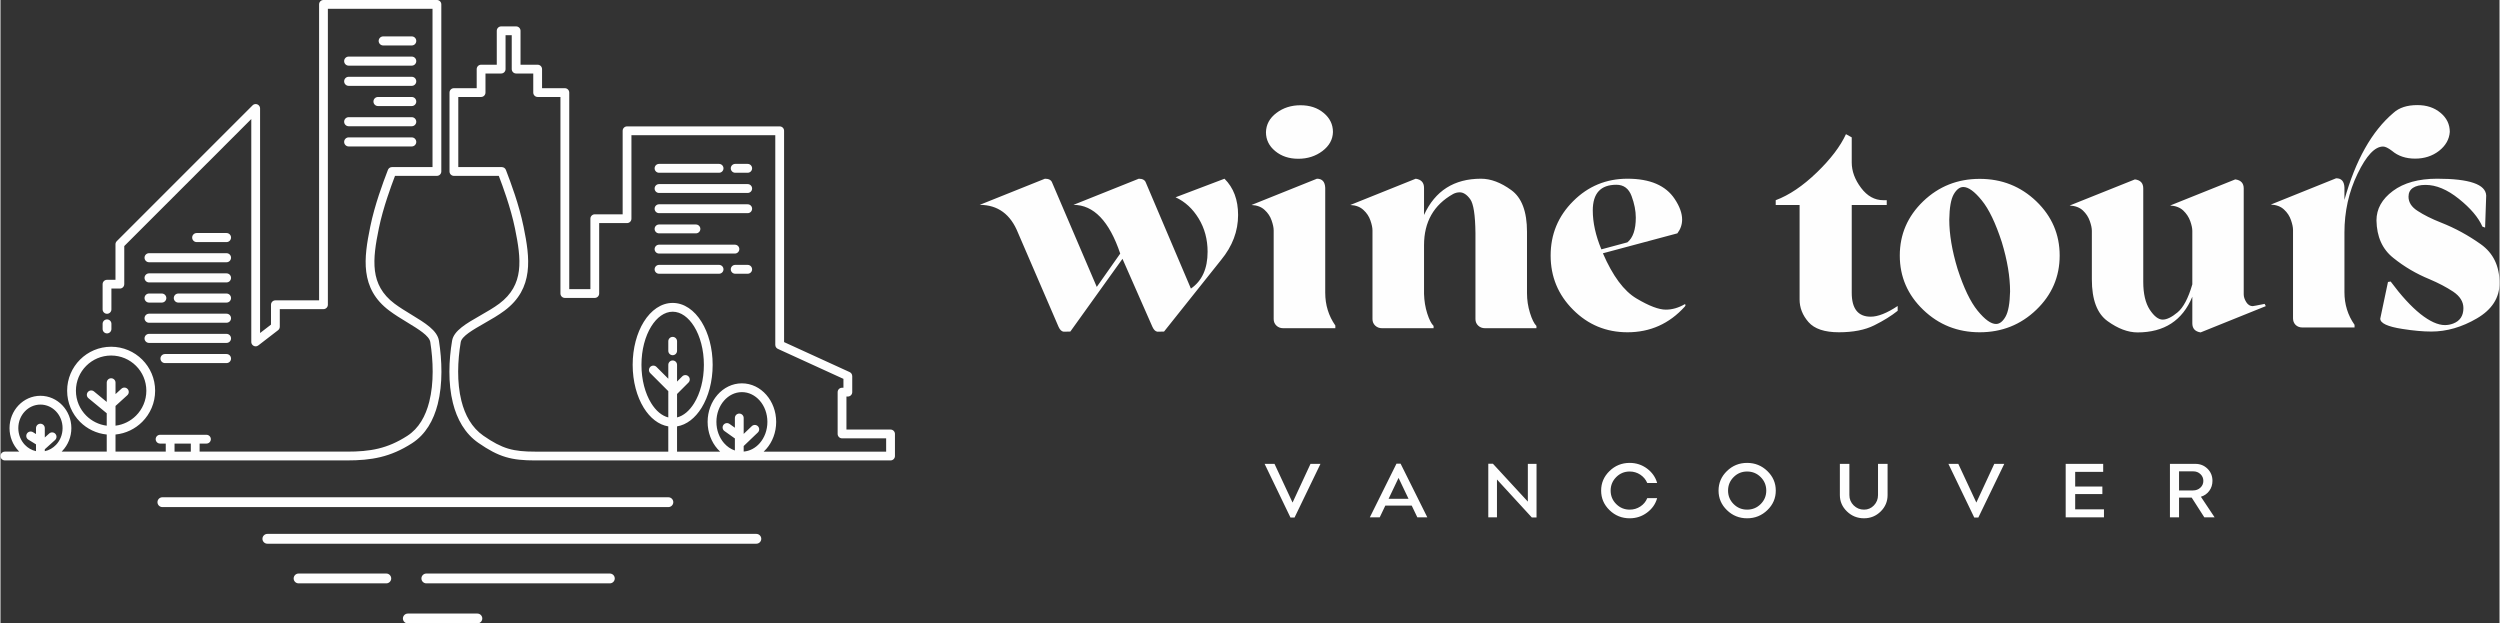 <?xml version="1.0" encoding="UTF-8"?>
<!DOCTYPE svg PUBLIC "-//W3C//DTD SVG 1.1//EN" "http://www.w3.org/Graphics/SVG/1.1/DTD/svg11.dtd">
<!-- Creator: CorelDRAW 2020 (64-Bit) -->
<svg xmlns="http://www.w3.org/2000/svg" xml:space="preserve" width="1171px" height="292px" version="1.1" style="shape-rendering:geometricPrecision; text-rendering:geometricPrecision; image-rendering:optimizeQuality; fill-rule:evenodd; clip-rule:evenodd"
viewBox="0 0 2319.05 578.5"
 xmlns:xlink="http://www.w3.org/1999/xlink"
 xmlns:xodm="http://www.corel.com/coreldraw/odm/2003">
 <rect x="0" y="0" width="2319.05" height="578.5" fill="#333333" stroke="none"/>
 <defs>
  <style type="text/css">
   <![CDATA[
    .fil0 {fill:#FEFEFE;fill-rule:nonzero}
   ]]>
  </style>
 </defs>
 <g id="Layer_x0020_1">
  <g id="_2183867489520">
   <path class="fil0" d="M102.94 287.11c0,2.25 -1.83,4.07 -4.08,4.07 -2.25,0 -4.08,-1.82 -4.08,-4.07l0 -23.38c0,-2.25 1.83,-4.07 4.08,-4.07l0.36 0.01 7.5 0 0 -33c0,-1.12 0.46,-2.14 1.2,-2.88l126.02 -126.03c1.59,-1.59 4.17,-1.59 5.76,0 0.8,0.8 1.2,1.84 1.2,2.88l0 208.4 10.14 -7.81 0 -18.44c0,-2.25 1.83,-4.07 4.08,-4.07l40.54 0 0 -274.64c0,-2.26 1.83,-4.08 4.08,-4.08l105.27 0c2.25,0 4.07,1.82 4.07,4.08l0 155.04c0,2.25 -1.82,4.08 -4.07,4.08l-38.9 0c-2.07,5.45 -4.63,12.37 -7.2,20.22 -2.95,8.96 -5.83,18.88 -7.8,28.54 -2.9,14.13 -5.15,27.48 -3.63,39.36 1.46,11.42 6.53,21.72 18.18,30.46 4.81,3.6 10.42,7.01 15.81,10.29 12.49,7.6 23.9,14.54 25.41,24.12 2.85,18.07 3.68,39.93 -1.12,58.8 -3.82,15.02 -11.19,28.2 -23.88,36.35 -10.07,6.46 -19.46,10.45 -29.25,12.82 -9.76,2.36 -19.77,3.1 -31.21,3.1l-140.71 0 -23.26 0 -54.77 0 -65.64 0 -32.96 0c-2.26,0 -4.08,-1.82 -4.08,-4.07 0,-2.26 1.82,-4.08 4.08,-4.08l13.35 0c-0.23,-0.23 -0.47,-0.47 -0.7,-0.71 -5.15,-5.43 -8.34,-12.9 -8.34,-21.12 0,-8.23 3.19,-15.7 8.34,-21.13 5.2,-5.47 12.4,-8.86 20.35,-8.86 7.95,0 15.15,3.39 20.35,8.86 5.15,5.43 8.34,12.9 8.34,21.13 0,8.22 -3.19,15.69 -8.34,21.12 -0.23,0.24 -0.46,0.48 -0.7,0.71l41.87 0 0 -15.88c-9.65,-0.96 -18.31,-5.27 -24.79,-11.76 -7.39,-7.39 -11.96,-17.6 -11.96,-28.87 0,-11.28 4.57,-21.49 11.96,-28.87 7.38,-7.39 17.59,-11.96 28.87,-11.96 11.27,0 21.48,4.57 28.87,11.96 7.39,7.38 11.96,17.59 11.96,28.87 0,11.27 -4.57,21.48 -11.96,28.87 -6.49,6.49 -15.15,10.8 -24.8,11.76l0 15.88 46.62 0 0 -7.48 -5.27 0c-2.25,0 -4.08,-1.82 -4.08,-4.07 0,-2.25 1.83,-4.08 4.08,-4.08l9.35 0 23.26 0 10.43 0c2.25,0 4.08,1.83 4.08,4.08 0,2.25 -1.83,4.07 -4.08,4.07l-6.35 0 0 7.48 136.63 0c10.9,0 20.34,-0.68 29.29,-2.85 8.91,-2.15 17.49,-5.81 26.78,-11.77 10.72,-6.88 17.03,-18.34 20.37,-31.51 4.51,-17.7 3.7,-38.39 0.99,-55.55 -0.91,-5.82 -10.8,-11.84 -21.62,-18.42 -5.49,-3.34 -11.2,-6.81 -16.44,-10.74 -13.68,-10.25 -19.63,-22.41 -21.37,-35.93 -1.67,-13.07 0.69,-27.17 3.73,-42.01 2.07,-10.1 5.01,-20.29 8.02,-29.43 2.88,-8.77 5.92,-16.84 8.23,-22.86 0.48,-1.73 2.05,-2.99 3.93,-2.99l37.6 0 0 -146.9 -97.11 0 0 274.64c0,2.25 -1.83,4.08 -4.08,4.08l-40.54 0 0 16.34c-0.02,1.22 -0.56,2.42 -1.6,3.22l-18.05 13.91c-0.72,0.65 -1.68,1.05 -2.73,1.05 -2.25,0 -4.07,-1.82 -4.07,-4.08l0 -206.83 -117.88 117.88 0 35.37 -0.01 0c0,2.24 -1.82,4.06 -4.06,4.06l-7.86 0 0 19.32zm-8.16 13.37c0,-2.25 1.83,-4.08 4.08,-4.08 2.25,0 4.08,1.83 4.08,4.08l0 4.84c0,2.25 -1.83,4.07 -4.08,4.07 -2.25,0 -4.08,-1.82 -4.08,-4.07l0 -4.84zm11.97 65.24l5.49 -5c1.66,-1.51 4.23,-1.39 5.75,0.28 1.51,1.66 1.39,4.23 -0.27,5.74l-10.97 9.98 0 18.31c7.4,-0.93 14.03,-4.32 19.03,-9.32 5.92,-5.92 9.57,-14.09 9.57,-23.11 0,-9.02 -3.65,-17.2 -9.57,-23.11 -5.91,-5.91 -14.08,-9.57 -23.1,-9.57 -9.03,0 -17.2,3.66 -23.11,9.57 -5.91,5.91 -9.57,14.09 -9.57,23.11 0,9.02 3.66,17.19 9.57,23.11 5.01,5 11.64,8.39 19.03,9.32l0 -11.52 -16.98 -13.99c-1.73,-1.42 -1.98,-3.98 -0.56,-5.71 1.42,-1.73 3.99,-1.98 5.72,-0.56l11.82 9.74 0 -17.91c0,-2.25 1.83,-4.07 4.08,-4.07 2.25,0 4.07,1.82 4.07,4.07l0 10.64zm521.09 -40.16c0,2.24 -1.82,4.06 -4.06,4.06 -2.24,0 -4.06,-1.82 -4.06,-4.06l0 -8.88c0,-2.24 1.82,-4.06 4.06,-4.06 2.25,0 4.07,1.82 4.07,4.06l-0.01 8.88zm53.67 81.27c-0.19,-0.1 -0.38,-0.21 -0.56,-0.34l-9.12 -6.49c-1.83,-1.3 -2.26,-3.84 -0.96,-5.67 1.3,-1.83 3.84,-2.25 5.67,-0.95l4.97 3.54 0 -9.07c0,-2.25 1.83,-4.07 4.08,-4.07 2.25,0 4.08,1.82 4.08,4.07l0 14.8 7.53 -7.2c1.62,-1.55 4.2,-1.48 5.74,0.14 1.55,1.63 1.49,4.2 -0.14,5.75l-13.13 12.56 0 5.14c5.78,-0.46 11.01,-3.36 14.91,-7.81 4.39,-5.02 7.1,-11.99 7.1,-19.74 0,-7.74 -2.71,-14.72 -7.1,-19.73 -4.26,-4.87 -10.12,-7.88 -16.55,-7.88 -6.44,0 -12.3,3.01 -16.56,7.88 -4.39,5.01 -7.1,11.99 -7.1,19.73 0,7.75 2.71,14.72 7.1,19.74 2.77,3.16 6.21,5.54 10.04,6.82l0 -11.22zm4.41 20.42c-0.11,0.01 -0.22,0.01 -0.33,0.01 -0.11,0 -0.22,0 -0.33,-0.01l-61.45 0 -0.05 0 -127.36 0.01 0 0.01c-11.08,0 -19.47,-0.74 -27.59,-3.16 -8.11,-2.42 -15.75,-6.49 -25.32,-13.12 -12.57,-8.72 -19.9,-22.03 -23.65,-37.06 -4.62,-18.47 -3.82,-39.6 -0.75,-57.79 1.57,-9.31 13.36,-16.04 26.09,-23.32 6.15,-3.53 12.55,-7.18 17.7,-11.04 11.66,-8.74 16.72,-19.04 18.19,-30.46 1.52,-11.88 -0.74,-25.23 -3.63,-39.36 -1.98,-9.66 -4.86,-19.57 -7.8,-28.54 -2.58,-7.85 -5.13,-14.78 -7.21,-20.22l-41.67 0c-2.25,0 -4.07,-1.83 -4.07,-4.08l0 -73.21c0,-2.25 1.82,-4.07 4.07,-4.07l21.16 0 0 -17.7c0,-2.25 1.83,-4.08 4.08,-4.08l14.55 0 0 -31.48c0,-2.25 1.83,-4.08 4.08,-4.08l13.88 0c2.25,0 4.08,1.83 4.08,4.08l0 31.48 15.89 0c2.25,0 4.08,1.83 4.08,4.08l0 17.7 21.16 0c2.25,0 4.07,1.82 4.07,4.07l0 182.4 19.63 0 0 -65.36c0,-2.25 1.83,-4.08 4.08,-4.08l25.86 0 0 -77.51c0,-2.25 1.82,-4.07 4.07,-4.07l141.65 0c2.25,0 4.07,1.82 4.07,4.07l0 196.1 60.86 27.83c1.49,0.68 2.37,2.15 2.37,3.69l0.02 0 0 14.92c0,2.25 -1.83,4.08 -4.08,4.08l-1.3 0 0 30.64 40.94 0c2.25,0 4.08,1.82 4.08,4.07l0 20.49c0,2.25 -1.83,4.08 -4.08,4.08l-0.36 -0.02 -136.74 0.01c-0.28,0.01 -0.55,0.01 -0.83,0.01 -0.29,0 -0.56,0 -0.84,-0.01l-1.27 0zm2.11 -71.52c8.87,0 16.89,4.08 22.66,10.68 5.65,6.46 9.14,15.33 9.14,25.08 0,9.76 -3.49,18.63 -9.14,25.08 -0.78,0.9 -1.61,1.75 -2.48,2.56l113.67 -0.01 0 -12.35 -40.94 0c-2.25,0 -4.07,-1.83 -4.07,-4.08l0 -38.79c0,-2.25 1.82,-4.07 4.07,-4.07l1.31 0 0 -8.25 -60.53 -27.68c-1.58,-0.56 -2.72,-2.07 -2.72,-3.85l0 -194.61 -133.49 0 0 77.51c0,2.25 -1.83,4.07 -4.08,4.07l-25.86 0 0 65.36c0,2.25 -1.82,4.08 -4.07,4.08l-27.78 0c-2.26,0 -4.08,-1.83 -4.08,-4.08l0 -182.39 -21.16 0c-2.25,0 -4.07,-1.83 -4.07,-4.08l0 -17.7 -15.9 0c-2.25,0 -4.07,-1.82 -4.07,-4.07l0 -31.49 -5.74 0 0 31.49c0,2.25 -1.82,4.07 -4.07,4.07l-14.56 0 0 17.7c0,2.25 -1.82,4.08 -4.07,4.08l-21.16 0 0 65.06 40.38 0 0 0.02c1.63,0 3.17,0.99 3.79,2.6 2.32,6.06 5.43,14.28 8.37,23.23 3,9.14 5.95,19.33 8.02,29.43 3.04,14.84 5.4,28.94 3.72,42.01 -1.73,13.52 -7.68,25.68 -21.36,35.93 -5.72,4.28 -12.25,8.02 -18.54,11.61 -11,6.29 -21.18,12.12 -22.1,17.6 -2.91,17.26 -3.7,37.21 0.61,54.48 3.31,13.25 9.65,24.9 20.37,32.34 8.83,6.12 15.8,9.84 23.04,12.01 7.22,2.15 14.93,2.81 25.26,2.81l0 0.02 123.32 -0.01 0 -23.45c-8.97,-1.47 -16.9,-7.78 -22.76,-17.24 -6.36,-10.28 -10.29,-24.38 -10.29,-39.88 0,-15.49 3.93,-29.59 10.29,-39.87 6.73,-10.86 16.2,-17.58 26.82,-17.58 10.62,0 20.1,6.72 26.82,17.58 6.36,10.28 10.3,24.38 10.3,39.87 0,15.5 -3.94,29.6 -10.3,39.88 -5.85,9.46 -13.79,15.77 -22.76,17.24l0.01 23.45 39.99 0c-0.87,-0.8 -1.7,-1.65 -2.48,-2.56 -5.65,-6.45 -9.14,-15.32 -9.14,-25.08 0,-9.75 3.49,-18.62 9.14,-25.08 5.78,-6.6 13.79,-10.68 22.67,-10.68zm-85.06 -9.49c-1.59,-1.59 -1.59,-4.17 0,-5.76 1.59,-1.59 4.18,-1.59 5.77,0l10.98 10.98 0 -12.9c0,-2.24 1.82,-4.06 4.06,-4.06 2.24,0 4.06,1.82 4.06,4.06l0 15.53 4.83 -4.83c1.59,-1.59 4.17,-1.59 5.77,0 1.59,1.59 1.59,4.17 0,5.76l-10.46 10.46 -0.14 0.13 0 21.75c6.05,-1.49 11.56,-6.25 15.85,-13.19 5.59,-9.03 9.05,-21.62 9.05,-35.61 0,-13.98 -3.46,-26.57 -9.05,-35.6 -5.24,-8.46 -12.29,-13.7 -19.91,-13.7 -7.62,0 -14.67,5.24 -19.91,13.7 -5.59,9.03 -9.05,21.62 -9.05,35.6 0,13.99 3.46,26.58 9.05,35.61 4.3,6.94 9.81,11.7 15.85,13.2l0 -24.38 -16.75 -16.75zm-426.34 65.39l-15.11 0 0 7.48 15.11 0 0 -7.48zm-143.67 0.72l-7.09 -4.36c-1.92,-1.18 -2.51,-3.69 -1.34,-5.6 1.18,-1.92 3.69,-2.52 5.61,-1.34l2.82 1.74 0 -5.51c0,-2.25 1.83,-4.08 4.08,-4.08 2.25,0 4.08,1.83 4.08,4.08l0 8.68 4.07 -3.67c1.67,-1.5 4.24,-1.37 5.75,0.3 1.5,1.67 1.36,4.25 -0.31,5.75l-9.51 8.58 0 1.77c4.02,-0.85 7.62,-2.95 10.42,-5.9 3.76,-3.95 6.08,-9.43 6.08,-15.51 0,-6.08 -2.32,-11.57 -6.08,-15.52 -3.7,-3.9 -8.82,-6.32 -14.46,-6.32 -5.64,0 -10.75,2.42 -14.46,6.32 -3.75,3.95 -6.08,9.44 -6.08,15.52 0,6.08 2.33,11.56 6.08,15.51 2.78,2.93 6.35,5.02 10.34,5.88l0 -6.32zm348.68 -378.58l-26.49 0c-2.32,0 -4.21,1.89 -4.21,4.21 0,2.33 1.89,4.21 4.21,4.21l26.49 0c2.32,0 4.21,-1.88 4.21,-4.21 0,-2.32 -1.89,-4.21 -4.21,-4.21zm0 93.72l-58.52 0c-2.33,0 -4.21,1.88 -4.21,4.21 0,2.32 1.88,4.21 4.21,4.21l58.52 0c2.32,0 4.21,-1.89 4.21,-4.21 0,-2.33 -1.89,-4.21 -4.21,-4.21zm0 -18.75l-58.52 0c-2.33,0 -4.21,1.89 -4.21,4.21 0,2.33 1.88,4.21 4.21,4.21l58.52 0c2.32,0 4.21,-1.88 4.21,-4.21 0,-2.32 -1.89,-4.21 -4.21,-4.21zm0 -18.74l-31.33 0c-2.32,0 -4.21,1.88 -4.21,4.21 0,2.32 1.89,4.21 4.21,4.21l31.33 0c2.32,0 4.21,-1.89 4.21,-4.21 0,-2.33 -1.89,-4.21 -4.21,-4.21zm0 -18.74l-58.52 0c-2.33,0 -4.21,1.88 -4.21,4.21 0,2.32 1.88,4.21 4.21,4.21l58.52 0c2.32,0 4.21,-1.89 4.21,-4.21 0,-2.33 -1.89,-4.21 -4.21,-4.21zm0 -18.75l-58.52 0c-2.33,0 -4.21,1.89 -4.21,4.21 0,2.33 1.88,4.21 4.21,4.21l58.52 0c2.32,0 4.21,-1.88 4.21,-4.21 0,-2.32 -1.89,-4.21 -4.21,-4.21zm229.5 164.04l34.22 0c2.27,0 4.11,-1.84 4.11,-4.11 0,-2.27 -1.84,-4.11 -4.11,-4.11l-34.22 0c-2.28,0 -4.12,1.84 -4.12,4.11 0,2.27 1.84,4.11 4.12,4.11zm0 -18.74l82.24 0c2.27,0 4.11,-1.84 4.11,-4.11 0,-2.28 -1.84,-4.12 -4.11,-4.12l-82.24 0c-2.28,0 -4.12,1.84 -4.12,4.12 0,2.27 1.84,4.11 4.12,4.11zm0 -18.75l82.24 0c2.27,0 4.11,-1.84 4.11,-4.11 0,-2.27 -1.84,-4.11 -4.11,-4.11l-82.24 0c-2.28,0 -4.12,1.84 -4.12,4.11 0,2.27 1.84,4.11 4.12,4.11zm0 -18.74l55.68 0c2.27,0 4.11,-1.84 4.11,-4.11 0,-2.27 -1.84,-4.11 -4.11,-4.11l-55.68 0c-2.28,0 -4.12,1.84 -4.12,4.11 0,2.27 1.84,4.11 4.12,4.11zm82.24 -8.22l-11.57 0c-2.27,0 -4.11,1.84 -4.11,4.11 0,2.27 1.84,4.11 4.11,4.11l11.57 0c2.27,0 4.11,-1.84 4.11,-4.11 0,-2.27 -1.84,-4.11 -4.11,-4.11zm0 93.71l-11.57 0c-2.27,0 -4.11,1.84 -4.11,4.12 0,2.26 1.84,4.1 4.11,4.1l11.57 0c2.27,0 4.11,-1.84 4.11,-4.1 0,-2.28 -1.84,-4.12 -4.11,-4.12zm-82.24 8.22l55.68 0c2.27,0 4.11,-1.84 4.11,-4.1 0,-2.28 -1.84,-4.12 -4.11,-4.12l-55.68 0c-2.28,0 -4.12,1.84 -4.12,4.12 0,2.26 1.84,4.1 4.12,4.1zm0 -18.74l70.38 0c2.27,0 4.11,-1.84 4.11,-4.11 0,-2.27 -1.84,-4.11 -4.11,-4.11l-70.38 0c-2.28,0 -4.12,1.84 -4.12,4.11 0,2.27 1.84,4.11 4.12,4.11zm-460.91 226.17l469.58 0c2.5,0 4.55,2.05 4.55,4.55l0 0c0,2.51 -2.06,4.56 -4.55,4.56l-469.58 0c-2.5,0 -4.55,-2.05 -4.55,-4.56l0 0c0,-2.5 2.05,-4.55 4.55,-4.55zm227.76 107.92l64.57 0c2.5,0 4.55,2.06 4.55,4.56l0 0c0,2.51 -2.07,4.56 -4.55,4.56l-64.57 0c-2.49,0 -4.55,-2.05 -4.55,-4.56l0 0c0,-2.5 2.05,-4.56 4.55,-4.56zm-101.38 -37.14l81.42 0c2.51,0 4.56,2.05 4.56,4.56l0 0c0,2.5 -2.06,4.55 -4.56,4.55l-81.42 0c-2.5,0 -4.55,-2.05 -4.55,-4.55l0 0c0,-2.51 2.05,-4.56 4.55,-4.56zm118.57 0l170.31 0c2.51,0 4.55,2.05 4.55,4.56l0 0c0,2.5 -2.05,4.55 -4.55,4.55l-170.31 0c-2.5,0 -4.56,-2.05 -4.56,-4.55l0 0c0,-2.51 2.05,-4.56 4.56,-4.56zm-147.53 -36.79l453.78 0c2.5,0 4.56,2.05 4.56,4.55l0 0c0,2.51 -2.06,4.56 -4.56,4.56l-453.78 0c-2.5,0 -4.55,-2.05 -4.55,-4.56l0 0c0,-2.5 2.05,-4.55 4.55,-4.55zm-37.9 -279.2l-27.67 0c-2.32,0 -4.2,1.88 -4.2,4.21 0,2.32 1.88,4.2 4.2,4.2l27.67 0c2.32,0 4.2,-1.88 4.2,-4.2 0,-2.33 -1.88,-4.21 -4.2,-4.21zm0 112.29l-57.09 0c-2.32,0 -4.21,1.88 -4.21,4.21 0,2.32 1.89,4.2 4.21,4.2l57.09 0c2.32,0 4.2,-1.88 4.2,-4.2 0,-2.33 -1.88,-4.21 -4.2,-4.21zm0 -18.71l-71.88 0c-2.32,0 -4.2,1.88 -4.2,4.2 0,2.32 1.88,4.2 4.2,4.2l71.88 0c2.32,0 4.2,-1.88 4.2,-4.2 0,-2.32 -1.88,-4.2 -4.2,-4.2zm0 -18.72l-71.88 0c-2.32,0 -4.2,1.88 -4.2,4.2 0,2.33 1.88,4.21 4.2,4.21l71.88 0c2.32,0 4.2,-1.88 4.2,-4.21 0,-2.32 -1.88,-4.2 -4.2,-4.2zm0 -18.71l-44.72 0c-2.32,0 -4.21,1.88 -4.21,4.2 0,2.32 1.89,4.2 4.21,4.2l44.72 0c2.32,0 4.2,-1.88 4.2,-4.2 0,-2.32 -1.88,-4.2 -4.2,-4.2zm-71.88 8.4l11.83 0c2.32,0 4.2,-1.88 4.2,-4.2 0,-2.32 -1.88,-4.2 -4.2,-4.2l-11.83 0c-2.32,0 -4.2,1.88 -4.2,4.2 0,2.32 1.88,4.2 4.2,4.2zm71.88 -27.12l-71.88 0c-2.32,0 -4.2,1.89 -4.2,4.21 0,2.32 1.88,4.2 4.2,4.2l71.88 0c2.32,0 4.2,-1.88 4.2,-4.2 0,-2.32 -1.88,-4.21 -4.2,-4.21zm0 -18.71l-71.88 0c-2.32,0 -4.2,1.88 -4.2,4.2 0,2.32 1.88,4.21 4.2,4.21l71.88 0c2.32,0 4.2,-1.89 4.2,-4.21 0,-2.32 -1.88,-4.2 -4.2,-4.2z"/>
   <g>
    <path class="fil0" d="M1073.67 307.81c-1.86,-0.18 -3.42,-1.69 -4.71,-4.54l-27.77 -63.1 -48.38 67.5 -6.14 0.14c-1.91,-0.18 -3.51,-1.69 -4.8,-4.54l-37.57 -87.09c-6.94,-17.41 -18.82,-26.08 -35.6,-26.08l60.53 -24.26c3.65,0 5.91,1.25 6.76,3.79l41.34 96.61 21.77 -30.93c-10.15,-30.12 -24.66,-45.21 -43.4,-45.21l60.62 -24.26c3.56,0 5.78,1.25 6.63,3.79l41.74 98.17c10.33,-7.12 15.49,-18.51 15.49,-34.18 0,-11.48 -2.76,-21.76 -8.28,-30.84 -5.52,-9.08 -12.64,-15.66 -21.45,-19.71l45.4 -17.23c8.41,8.33 12.63,19.54 12.63,33.65 0,15.04 -5.25,28.93 -15.75,41.7l-52.96 66.48 -6.1 0.14zm130.66 -160.48c-8.54,0 -15.66,-2.36 -21.4,-7.12 -5.74,-4.71 -8.59,-10.59 -8.59,-17.53 0.18,-7.12 3.38,-13.09 9.7,-17.85 6.32,-4.81 13.75,-7.16 22.34,-7.16 8.63,0 15.8,2.35 21.54,7.16 5.74,4.76 8.59,10.68 8.59,17.71 -0.18,6.95 -3.43,12.82 -9.79,17.63 -6.32,4.76 -13.8,7.16 -22.39,7.16zm34.4 157.23l-48.5 0c-2.45,0 -4.5,-0.8 -6.19,-2.4 -1.69,-1.61 -2.54,-3.65 -2.54,-6.06l0 -82.28c0,-2.45 -0.62,-5.52 -1.91,-9.21 -1.25,-3.7 -3.38,-6.95 -6.45,-9.75 -3.03,-2.85 -7.12,-4.41 -12.24,-4.63l60.75 -24.39c4.89,0 7.43,2.81 7.69,8.46l0 97.28c0,11.39 3.12,21.54 9.39,30.49l0 2.49zm186.6 0l0 -2.09c-2.18,-2.18 -4.18,-6.23 -6,-12.11 -1.83,-5.91 -2.76,-12.01 -2.76,-18.24l0 -57.01c0,-18.78 -4.85,-31.69 -14.6,-38.72 -9.7,-7.03 -19.05,-10.55 -28.04,-10.55 -25.01,0 -42.67,11.22 -52.91,33.65l0 -25.19c0,-4.85 -2.58,-7.7 -7.7,-8.46l-60.75 24.39c5.12,0.22 9.22,1.78 12.24,4.63 3.07,2.8 5.21,6.05 6.46,9.75 1.29,3.69 1.91,6.76 1.91,9.21l0 82.28c0,2.41 0.84,4.45 2.53,6.06 1.7,1.6 3.75,2.4 6.19,2.4l47.98 0 0 -2.09c-2.18,-2.18 -4.14,-6.05 -5.92,-11.66 -1.78,-5.61 -2.76,-11.62 -2.94,-18.07l0 -45.22c0,-21.58 8.99,-37.38 26.97,-47.48 1.91,-1.02 3.96,-1.56 6.14,-1.56 3.38,0 6.63,2.1 9.7,6.32 3.12,4.23 4.72,14.73 4.9,31.51l0 79.79c0,2.41 0.84,4.45 2.53,6.06 1.69,1.6 3.78,2.4 6.23,2.4l47.84 0zm60.26 -73.16l24.12 -6.5c5.21,-4.18 7.83,-11.84 7.83,-22.96 0,-6.32 -1.33,-13 -3.91,-19.98 -2.63,-7.04 -7.3,-10.51 -14.11,-10.51 -14.6,0 -21.9,7.92 -21.9,23.86 0,11.3 2.67,23.32 7.97,36.09zm24.25 76.94c-19.76,0 -36.58,-6.94 -50.46,-20.87 -13.93,-13.89 -20.87,-30.66 -20.87,-50.33 0,-19.72 6.94,-36.54 20.87,-50.42 13.88,-13.93 30.7,-20.88 50.46,-20.88 20.83,0 35.47,6.23 43.79,18.78 4.63,6.95 6.9,13.31 6.9,19.14 0,4.63 -1.47,8.9 -4.4,12.77l-69.12 18.51c9.13,21.06 19.49,35.03 31.15,41.93 11.66,6.94 20.74,10.37 27.24,10.37 5.92,0 11.79,-1.69 17.62,-5.08 0.45,0.18 0.67,0.45 0.67,0.81 0,0.31 -0.22,0.8 -0.67,1.42 -14.33,15.89 -32.08,23.85 -53.18,23.85zm196.1 0c13.31,0 24.26,-2.13 32.89,-6.45 8.68,-4.32 15.89,-8.81 21.72,-13.48l0 -4.46c-9.88,6.59 -18.25,9.93 -25.01,9.93 -11.75,0 -17.62,-7.39 -17.62,-22.16l0 -81.49 32.48 0 0 -4.45 -3.16 0c-8.06,0 -14.95,-3.82 -20.69,-11.48 -5.74,-7.65 -8.63,-15.49 -8.63,-23.59l0 -23.23 -5.35 -2.98c-5.2,11.31 -14.24,23.19 -27.1,35.6 -12.86,12.42 -25.59,21.01 -38.09,25.68l0 4.45 22.16 0 0 87.72c0,7.65 2.76,14.64 8.28,20.96 5.52,6.27 14.91,9.43 28.12,9.43zm145.88 -7.7c-4.67,0 -10.37,-4.09 -17.09,-12.32 -6.67,-8.19 -12.9,-21.14 -18.6,-38.76 -5.16,-16.96 -7.7,-32.23 -7.7,-45.8 0.18,-11.13 1.56,-18.91 4.14,-23.45 2.63,-4.54 5.56,-6.77 8.9,-6.77 4.67,0 10.37,4.1 17.05,12.33 6.72,8.19 12.9,21.14 18.64,38.76 5.16,16.96 7.7,32.27 7.7,45.88 -0.26,11.04 -1.64,18.83 -4.23,23.37 -2.58,4.49 -5.47,6.76 -8.81,6.76zm-15.13 7.7c20.52,0 38.01,-6.94 52.51,-20.87 14.47,-13.89 21.68,-30.66 21.68,-50.33 0,-19.63 -7.21,-36.41 -21.68,-50.34 -14.5,-13.88 -31.99,-20.82 -52.51,-20.82 -20.52,0 -38,6.94 -52.47,20.82 -14.46,13.93 -21.71,30.71 -21.71,50.34 0,19.67 7.25,36.44 21.71,50.33 14.47,13.93 31.95,20.87 52.47,20.87zm204.98 0.13l60.48 -24.38 -1.07 -2.09c-6.85,1.38 -10.55,2.09 -11.08,2.09 -2.4,0 -4.41,-1.25 -5.97,-3.7 -1.55,-2.49 -2.36,-4.89 -2.36,-7.25l0 -98.31c0,-4.84 -2.62,-7.65 -7.83,-8.36l-60.47 24.25c5.11,0.27 9.16,1.83 12.19,4.63 2.98,2.85 5.12,6.1 6.45,9.75 1.29,3.64 1.96,6.67 1.96,9.12l0 49.66c-3.74,12.86 -8.32,21.54 -13.71,25.99 -5.38,4.5 -10.01,6.72 -13.79,6.72 -3.92,0 -7.93,-3.07 -11.97,-9.16 -4.01,-6.15 -6.06,-14.78 -6.06,-25.9l0 -86.7c0,-4.84 -2.53,-7.65 -7.7,-8.36l-60.61 24.25c5.21,0.27 9.35,1.83 12.33,4.63 2.98,2.85 5.12,6.1 6.36,9.75 1.3,3.64 1.92,6.67 1.92,9.12l0 45.08c0,18.78 4.85,31.69 14.55,38.67 9.66,6.99 18.96,10.5 27.81,10.5 24.79,0 41.75,-11.03 50.87,-33.1l0 24.61c0,4.89 2.54,7.69 7.7,8.49zm214.05 -0.8l0 0c-7.65,0 -16.59,-0.8 -26.88,-2.44 -13.66,-2.1 -20.47,-5.3 -20.47,-9.53 0,-0.26 2.41,-11.61 7.17,-34.04l2.49 -0.4c9.75,13.13 18.96,23.19 27.64,30.13 8.68,6.85 16.24,10.28 22.69,10.28 2.58,0 5.17,-0.45 7.7,-1.43 6.32,-2.4 9.48,-7.21 9.48,-14.33 0,-5.92 -3.16,-10.99 -9.48,-15.26 -6.27,-4.14 -13.61,-8.01 -22.03,-11.57 -12.19,-4.99 -23.36,-11.53 -33.51,-19.72 -10.19,-8.05 -15.4,-19.67 -15.66,-34.8 0,-10.68 5.07,-19.8 15.26,-27.37 10.15,-7.56 23.86,-11.35 41.08,-11.35 29.9,0 45.03,5.21 45.48,15.63l-1.02 29.72 -2.49 -0.89c-3.74,-8.54 -11.04,-17.13 -21.9,-25.81 -10.77,-8.63 -21.05,-12.9 -30.8,-12.9 -5.03,0 -8.94,0.89 -11.7,2.71 -2.8,1.83 -4.18,4.58 -4.18,8.23 0,5.21 2.84,9.62 8.45,13.18 5.65,3.73 12.95,7.38 21.94,10.94 12.77,5.03 24.97,11.66 36.63,19.94 11.66,8.28 17.44,20.29 17.44,36.14 0,13.61 -6.99,24.52 -20.96,32.71 -13.93,8.14 -28.04,12.23 -42.37,12.23zm-80.59 -91.76c0,-19.67 4.05,-37.87 12.2,-54.69 8.14,-16.83 16.01,-25.24 23.67,-25.24 2,0 4.76,1.34 8.32,4.05 5.65,4.77 12.77,7.17 21.41,7.17 8.59,0 15.97,-2.4 22.16,-7.17 6.14,-4.8 9.52,-10.68 10.01,-17.62 0,-7.03 -2.85,-12.95 -8.59,-17.71 -5.74,-4.81 -12.9,-7.17 -21.49,-7.17 -9.48,0 -16.87,2.36 -22.16,7.17 -20.12,17.04 -35.25,43.97 -45.53,80.82l0 -11.62c-0.27,-5.65 -2.8,-8.46 -7.7,-8.46l-60.61 24.39c5.12,0.27 9.21,1.78 12.24,4.63 3.07,2.8 5.2,6.1 6.45,9.79 1.29,3.69 1.91,6.72 1.91,9.17l0 82.02c0,2.44 0.8,4.44 2.45,6.14 1.69,1.55 3.74,2.31 6.14,2.31l48.51 0 0 -2.44c-6.27,-8.91 -9.39,-19.01 -9.39,-30.4l0 -55.14z"/>
    <path class="fil0" d="M1173.09 430.47l9.18 0 16.75 35.9 16.65 -35.9 9.25 0 -24.07 49.82 -3.76 0 -24 -49.82zm141.71 49.59l-5.2 -10.88 -24.5 0 -5.18 10.88 -9.18 0 24.73 -49.81 3.79 0 24.8 49.81 -9.26 0zm-26.67 -17.17l18.51 0 -9.26 -19.41 -9.25 19.41zm129.23 -32.42l8.06 0 0 49.74 -4.37 0 -32.35 -35.25 0 35.1 -8.05 0 0 -49.73 4.29 0 32.42 35.16 0 -35.02zm119.99 31.81c-1.52,5.42 -4.64,9.89 -9.37,13.4 -4.71,3.53 -10.09,5.29 -16.11,5.29 -7.3,0 -13.55,-2.52 -18.73,-7.56 -5.18,-5.03 -7.77,-11.08 -7.77,-18.14 0,-7.06 2.59,-13.11 7.77,-18.14 5.18,-5.05 11.43,-7.57 18.73,-7.57 6.02,0 11.39,1.76 16.1,5.26 4.71,3.52 7.84,7.97 9.38,13.4l-9.18 0c-1.37,-3.21 -3.53,-5.78 -6.46,-7.74 -2.96,-1.95 -6.22,-2.92 -9.84,-2.92 -4.9,0 -9.07,1.73 -12.51,5.18 -3.44,3.46 -5.17,7.64 -5.17,12.53 0,4.89 1.73,9.07 5.19,12.51 3.46,3.44 7.62,5.16 12.49,5.16 3.62,0 6.9,-0.97 9.87,-2.91 2.96,-1.93 5.11,-4.53 6.43,-7.75l9.18 0zm102.26 11.13c-5.22,5.04 -11.47,7.56 -18.78,7.56 -7.3,0 -13.54,-2.52 -18.72,-7.56 -5.19,-5.03 -7.78,-11.08 -7.78,-18.14 0,-7.06 2.59,-13.11 7.78,-18.14 5.18,-5.05 11.42,-7.57 18.72,-7.57 7.31,0 13.56,2.52 18.78,7.57 5.22,5.03 7.83,11.08 7.83,18.14 0,7.06 -2.61,13.11 -7.83,18.14zm-18.78 -0.47c4.94,0 9.15,-1.72 12.6,-5.16 3.46,-3.44 5.18,-7.62 5.18,-12.51 0,-4.89 -1.72,-9.07 -5.18,-12.53 -3.45,-3.45 -7.66,-5.18 -12.6,-5.18 -4.89,0 -9.06,1.73 -12.51,5.18 -3.44,3.46 -5.17,7.64 -5.17,12.53 0,4.89 1.73,9.07 5.17,12.51 3.45,3.44 7.62,5.16 12.51,5.16zm108.5 8.03c-6.17,0 -11.45,-2.11 -15.83,-6.35 -4.39,-4.23 -6.59,-9.29 -6.59,-15.2l0 -28.95 8.83 0 0 28.95c0,3.76 1.33,6.96 3.99,9.59 2.67,2.61 5.86,3.93 9.6,3.93 3.62,0 6.68,-1.32 9.21,-3.95 2.51,-2.65 3.77,-5.83 3.77,-9.57l0 -28.95 8.88 0 0 28.95c0,5.94 -2.13,11.01 -6.41,15.23 -4.27,4.21 -9.43,6.32 -15.45,6.32zm78.31 -50.5l9.18 0 16.74 35.9 16.65 -35.9 9.26 0 -24.07 49.82 -3.77 0 -23.99 -49.82zm117.64 42.18l26.71 0 0 7.41 -35.52 0 0 -49.59 34.8 0 0 7.41 -25.99 0 0 13.6 25.23 0 0 7.04 -25.23 0 0 14.13zm129.38 7.41l-9.55 0 -11.71 -18.28 -11.74 0 0 18.28 -8.45 0 0 -49.59 23.7 0c4.39,0 8.12,1.51 11.18,4.52 3.05,3.01 4.58,6.75 4.58,11.24 0,3.49 -0.97,6.58 -2.93,9.26 -1.95,2.67 -4.55,4.5 -7.8,5.49l12.72 19.08zm-33 -42.65l0 17.71 12.94 0c2.73,0 5.01,-0.84 6.85,-2.55 1.84,-1.7 2.76,-3.81 2.76,-6.34 0,-2.45 -0.9,-4.54 -2.69,-6.25 -1.8,-1.72 -4.01,-2.57 -6.64,-2.57l-13.22 0z"/>
   </g>
  </g>
 </g>
</svg>
